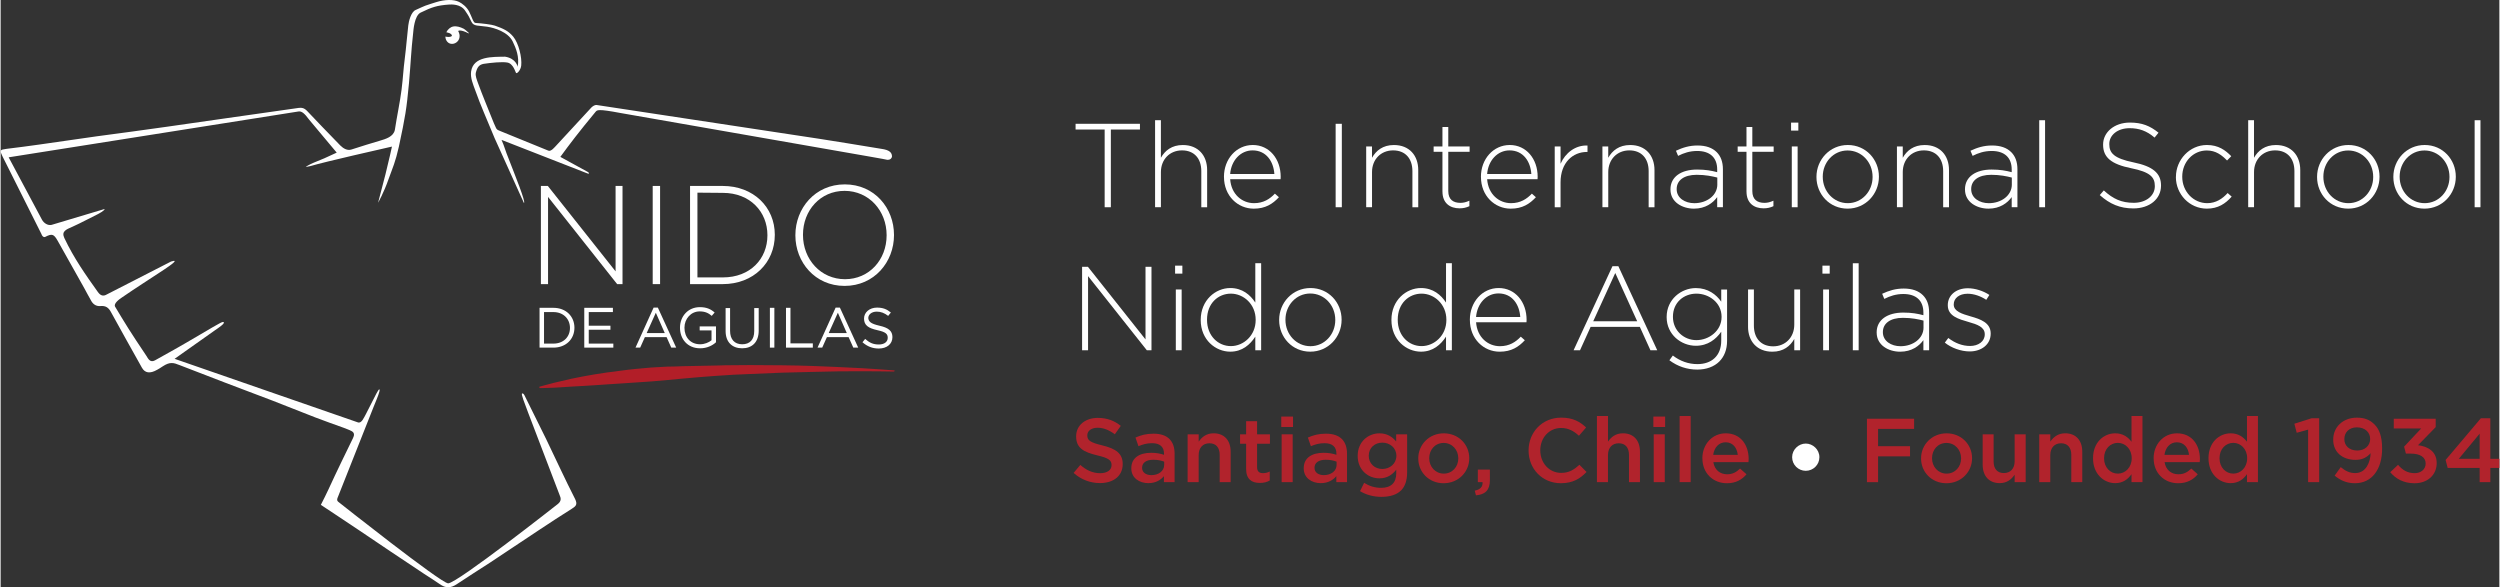 <?xml version="1.0" encoding="UTF-8"?><svg id="a" xmlns="http://www.w3.org/2000/svg" width="39.42cm" height="9.26cm" viewBox="0 0 1117.37 262.61"><rect x="0" y="0" width="1117.37" height="262.61" fill="#333333" stroke="none"/><defs><style>.b{fill:#fff;}.c{fill:#b1232c;}.d{fill:#b21e28;}</style></defs><g><path class="b" d="M209.29,14.95l.1-.2s-1.6-1.5-2.3-1.9c-1.6-.8-3.3-1.3-4.7-1-1.2,.2-2.5,1.3-3.1,2.6,.2,0,.3,0,.5,.1,1.2,.2,2.1,.9,2,1.4s-1.2,.7-2.4,.5c-.2,0-.3-.1-.5-.1,0,1.6,1,2.9,2.3,3.2,1.8,.4,3.7-.9,4-2.8,.2-1-.1-2-.6-2.9,.1,0,.8-.9,4.7,1.1Zm184.5,51.6c-6.7-1.1-24.9-4.1-27.8-4.5l-99.5-15.1c-.7-.1-1.7,.5-2.3,1.1l-15.8,17.1c-.6,.6-2.3,2.8-3.5,2.2l-21.6-8.8c-1.2-.5-1.4-.6-1.8-1.4q-.5-1-.9-2c-2.4-6.1-5-12.1-7.2-18.2-.4-1.2-1.2-3-.9-4.4,.6-2.4,1.4-3.6,3.5-4,3.3-.5,8.2-1,10.5-.6,2.8,.4,3.7,4.4,4,4.7,.5,.4,2.1-1.4,2.3-3.3,.4-3.6-1.1-10-3.6-13-2.2-2.6-4.5-3.6-8.2-4.9-1.5-.5-5.6-1-8.7-1.2-.9,0-1.6-2.8-2.8-5.1-1.1-2.1-3.1-3.6-4.5-4.3-2.5-1.2-6.3-1.1-10.2,.1-4.2,1.4-.9,.2-4.9,1.6-.8,.3-2.3,1-4.3,1.9-2.1,.9-3.1,5.1-3.3,6.9-.7,6-.8,8.7-1.6,15.1-.6,4.5-.7,7.9-1.4,13.6-.7,5.6-2.1,12-3,18-.6,3.1-4.1,4.1-6.8,4.9-4.2,1.2-7.2,2.2-12.6,3.9-1.8,.6-3.6-.4-5-1.8-6-6.1-10.6-11-15-15.6-1.1-1.1-2.1-1.4-3.6-1.2-11,1.6-22,3.1-33,4.7-8.6,1.2-17.2,2.5-25.8,3.7-10.5,1.5-21,2.9-31.5,4.3-8.6,1.2-17.2,2.5-25.8,3.7-4.8,.7-9.7,1.3-14.5,1.9-3.1,.4-3.2,.6-1.9,3.3l17.4,34.7c.6,1.7,1.5,1.5,1.7,1.4,3.1-1.6,3.9-1.3,5.6,1.7,3.9,7.1,8,14.1,11.9,21.2,1,1.8,1.9,3.6,2.9,5.3,.9,1.8,2.3,2.9,4.4,2.7,2.3-.2,3.6,.7,4.7,2.8,4.5,8.3,9.2,16.5,13.8,24.8,1.3,2.3,3.5,2.8,6.8,.9,.6-.3,1.7-1,2.6-1.6,3.1-2,4.7-1.6,7.4-.5,6.8,2.6,13.7,5.3,20.5,7.9,7,2.7,14.1,5.3,21.1,8,6.4,2.5,12.7,5,19.1,7.5,4.2,1.6,8.4,3.1,12.6,4.6,1.2,.5,2.5,.9,3.6,1.5,1.4,.7,1.3,1.9,.7,3.1-1.7,3.6-3.5,7.1-5.2,10.7-2,4.1-3.9,8.2-5.8,12.3-1,2.2-2.1,4.3-3.4,6.9,5.5,3.7,11.1,7.3,16.7,11.1,4.8,3.2,9.6,6.5,14.4,9.7,5,3.3,10,6.7,15,10,2.3,1.5,4.7,3,7,4.6,2.8,2,5,1.9,7.8,0,4.9-3.3,9.9-6.4,14.8-9.6,7.3-4.8,14.5-9.7,21.8-14.5,4.9-3.2,9.8-6.5,14.8-9.6,1.7-1.1,2.6-1.8,1.4-4.3-4.5-8.8-8.6-17.8-12.9-26.7h0l-9.8-19.8c-.3-.5-.6-.8-1-.7-.6,.2,1.2,4.5,2.7,8.6l14.1,36.9c.6,1.3,.8,2.6-.8,3.9,0,0-45.2,35.6-49.1,35.5-3.5-.3-48.9-36.3-48.9-36.3-1-.7-.8-1.4-.3-2.5l16-40.4c1.4-3.4,3-7.2,2.5-7.5-.3-.2-.6,.6-1.3,1.7l-4.8,9.4c-.8,1.4-1.9,4.3-3.6,3.6l-81.9-28.4,18.1-12.8c1.6-1.1,4.3-2.9,3.9-3.5-.3-.6-1.3,0-10.3,5.3-12.4,7.3-12.7,7.3-20.5,11.7-2.2,1.2-3.1-.9-3.8-2-7.4-11-9.5-14.5-14-22-.8-1.4,1.8-3.3,3-4.1,6.4-4.4,12.4-8.2,18.9-12.5,3.3-2.2,6.9-4.8,3.1-3.6l-28.7,14.7c-1.5,.9-2.8,.7-4.1-1.2-5.2-7.3-10.6-14.9-14.9-24-1.4-3,.7-3.8,3.7-5.1,4.2-1.9,6.8-3.4,10.9-5.4,.6-.3,3.5-1.8,3.4-2.5l-23.7,7.1c-1.7,.4-3.5-.8-4.3-2.3L3.59,70.35l129.6-20.5c1.4-.2,2.6,.7,4.8,3.7l12.3,14.7c-5.1,2.4-6.3,2.9-10.3,4.5-1.7,.7-3.5,1.8-3.5,1.8,0,0,0,.2,2.1-.3,6.8-2,32-7.7,36.4-8.7,0,0-1.2,5.6-2.9,12.4-1.5,5.6-3.3,12.7-3.3,12.7,0,0,2.5-4.3,4.7-10.6,1.9-5.3,3-7.4,4.6-14.5,2.9-13.6,3.4-16.6,4.5-28.2,.9-10.3,.9-13.8,1.9-22.8,.1-.9,.5-7.5,3.3-8.9,5.1-2.5,7.4-3.2,12.5-3.6,1.3-.1,5.4-.3,7.4,2.7,1.9,2.8,1.6,2.5,2.9,5.1,1,2,3.1,1.5,7,2.1,3.2,.5,9.3,2.3,11.4,6.6,1.4,2.9,3.1,6.9,2.2,11.3,0,0-.6-3.7-5.6-4.5-5.5,.1-14.2-.3-15.2,6.6-.4,2.9,.9,5.8,1.8,8.3,2.7,7.6,4.9,12.2,8.7,21.5l13.1,29c1.1,0-4.3-13.2-6.4-18.7-.8-2-1.9-4.8-2.7-7.3l-.9-2.2,38.4,15c1.5,.4,.3-.6,.3-.6l-12.4-6.8c4.4-6,8.1-10.9,15.8-20.2,.7-.7,.7-1.4,11.2,.6l111.5,19.5h0l5.6,1c.4,.1,.7,.1,1,.2l1,.2s1.7,.3,2.2-1.3c.1-1.9-1.1-3.1-4.8-3.6Z"/><g><path class="b" d="M241.59,83.15h3.1l30.3,38.2v-38.2h3.1v43.9h-2.4l-30.9-39v39h-3.2v-43.9h0Z"/><path class="b" d="M291.59,83.15h3.3v43.9h-3.3v-43.9Z"/><path class="b" d="M308.29,83.15h14.6c13.8,0,23.3,9.5,23.3,21.8v.1c0,12.4-9.5,22-23.3,22h-14.6v-43.9Zm3.3,3v37.9h11.4c12.2,0,19.9-8.3,19.9-18.8v-.1c0-10.4-7.7-18.9-19.9-18.9l-11.4-.1h0Z"/><path class="b" d="M355.39,105.25v-.1c0-12,8.8-22.7,22.1-22.7s22,10.6,22,22.6v.1c0,12-8.8,22.7-22.1,22.7-13.2,0-22-10.6-22-22.6Zm40.8,0v-.1c0-10.9-7.9-19.8-18.8-19.8s-18.6,8.8-18.6,19.6v.1c0,10.9,7.9,19.8,18.8,19.8,10.8,0,18.6-8.7,18.6-19.6Z"/></g><g><path class="b" d="M247.19,155.45h-6.2v-17.8h6.2c5.6,0,9.4,3.8,9.4,8.9s-3.8,8.9-9.4,8.9Zm0-15.9h-4.2v14.1h4.2c4.5,0,7.4-3,7.4-7s-2.9-7.1-7.4-7.1Z"/><path class="b" d="M273.79,139.55h-10.8v6.1h9.7v1.8h-9.7v6.2h11v1.8h-13v-17.8h12.8v1.9Z"/><path class="b" d="M302.09,155.45h-2.2l-2.1-4.7h-9.7l-2.1,4.7h-2.1l8.1-17.9h1.9l8.2,17.9Zm-9.1-15.6l-4.1,9.1h8.1l-4-9.1Z"/><path class="b" d="M312.79,155.75c-5.6,0-9-4.1-9-9.2s3.6-9.2,8.9-9.2c3,0,4.9,.9,6.6,2.4l-1.3,1.5c-1.4-1.2-2.9-2-5.4-2-3.9,0-6.8,3.3-6.8,7.3,0,4.3,2.7,7.4,7,7.4,2,0,3.9-.8,5.1-1.8v-4.4h-5.3v-1.8h7.3v7.1c-1.6,1.5-4.1,2.7-7.1,2.7Z"/><path class="b" d="M338.99,147.85c0,5.2-3,7.9-7.4,7.9s-7.4-2.7-7.4-7.7v-10.3h2v10.2c0,3.8,2,6,5.4,6s5.4-2,5.4-5.9v-10.3h2v10.1Z"/><path class="b" d="M345.99,137.65v17.8h-2v-17.8h2Z"/><path class="b" d="M351.19,137.65h2v15.9h10v1.9h-12v-17.8Z"/><path class="b" d="M383.49,155.45h-2.2l-2.1-4.7h-9.7l-2.1,4.7h-2.1l8.1-17.9h1.9l8.2,17.9Zm-9.1-15.6l-4.1,9.1h8.1l-4-9.1Z"/><path class="b" d="M392.99,145.65c4,.9,5.8,2.3,5.8,5.1,0,3.1-2.5,5.1-6.1,5.1-2.8,0-5.1-.9-7.3-2.8l1.2-1.5c1.9,1.7,3.6,2.5,6.1,2.5s4-1.2,4-3c0-1.7-.9-2.6-4.6-3.4-4.1-.9-6-2.2-6-5.2,0-2.8,2.5-4.9,5.8-4.9,2.6,0,4.4,.7,6.2,2.2l-1.2,1.5c-1.7-1.3-3.3-1.9-5.1-1.9-2.3,0-3.8,1.3-3.8,2.9,.2,1.6,1.1,2.5,5,3.4Z"/></g><path class="d" d="M399.79,165.65s-2.5-.2-6.8-.5-10.5-.7-18-1c-3.7-.2-7.8-.3-12-.5-4.3-.2-8.8-.2-13.5-.3-4.7,0-9.5-.1-14.4-.1-4.9,.1-9.9,0-14.9,.2-5,.1-10,.2-14.9,.3-2.5,.1-4.9,.2-7.3,.2-2.4,.1-4.8,.3-7.1,.4-4.7,.4-9.2,.8-13.5,1.4-2.1,.3-4.2,.6-6.2,.8-2,.3-3.9,.6-5.8,.9-3.7,.6-7.1,1.3-10.1,1.9-3,.7-5.6,1.3-7.7,1.8-4.3,1.1-6.7,1.8-6.7,1.8l.1,.6s2.5,0,6.9-.2c2.2-.1,4.8-.3,7.8-.5,3-.2,6.4-.3,10.2-.6,1.9-.1,3.8-.3,5.8-.4s4.1-.3,6.2-.4c4.2-.3,8.7-.6,13.3-.9,4.6-.4,9.4-.8,14.3-1.3s9.8-.8,14.8-1.2,9.9-.6,14.8-.8,9.7-.4,14.3-.6c9.3-.2,18-.5,25.4-.6,7.5-.1,13.7,0,18,0,4.3,.1,6.8,.1,6.8,.1l.2-.5Z"/></g><g><path class="b" d="M493.69,57.92h-13v-2.56h28.78v2.56h-13.01v34.75h-2.77V57.92Z"/><path class="b" d="M516.23,53.76h2.61v16.79c1.81-3.2,4.85-5.7,9.81-5.7,6.88,0,10.87,4.69,10.87,11.19v16.63h-2.61v-16.15c0-5.6-3.14-9.27-8.63-9.27s-9.43,4.05-9.43,9.7v15.72h-2.61V53.76Z"/><path class="b" d="M547.04,79.13v-.11c0-7.89,5.54-14.18,12.9-14.18s12.47,6.18,12.47,14.23c0,.48,0,.64-.05,1.07h-22.54c.48,6.77,5.33,10.71,10.66,10.71,4.21,0,7.09-1.87,9.33-4.26l1.81,1.6c-2.77,2.98-6.02,5.12-11.25,5.12-7.14,0-13.32-5.7-13.32-14.18Zm22.54-1.33c-.37-5.49-3.52-10.55-9.75-10.55-5.38,0-9.54,4.53-10.02,10.55h19.77Z"/><path class="b" d="M596.98,55.36h2.77v37.31h-2.77V55.36Z"/><path class="b" d="M610.63,65.49h2.61v5.06c1.81-3.2,4.85-5.7,9.81-5.7,6.88,0,10.87,4.69,10.87,11.19v16.63h-2.61v-16.15c0-5.6-3.14-9.27-8.63-9.27s-9.43,4.05-9.43,9.7v15.72h-2.61v-27.18Z"/><path class="b" d="M644.74,85.69v-17.8h-3.94v-2.4h3.94v-8.69h2.61v8.69h9.54v2.4h-9.54v17.54c0,3.89,2.29,5.28,5.44,5.28,1.33,0,2.45-.27,4-.96v2.45c-1.39,.64-2.72,.96-4.42,.96-4.21,0-7.62-2.29-7.62-7.46Z"/><path class="b" d="M661.95,79.13v-.11c0-7.89,5.54-14.18,12.9-14.18s12.47,6.18,12.47,14.23c0,.48,0,.64-.05,1.07h-22.54c.48,6.77,5.33,10.71,10.66,10.71,4.21,0,7.09-1.87,9.33-4.26l1.81,1.6c-2.77,2.98-6.02,5.12-11.25,5.12-7.14,0-13.32-5.7-13.32-14.18Zm22.54-1.33c-.37-5.49-3.52-10.55-9.75-10.55-5.38,0-9.54,4.53-10.02,10.55h19.77Z"/><path class="b" d="M694.95,65.49h2.61v7.73c2.13-4.85,6.66-8.37,12.05-8.15v2.88h-.27c-6.29,0-11.78,4.74-11.78,13.59v11.14h-2.61v-27.18Z"/><path class="b" d="M716.27,65.49h2.61v5.06c1.81-3.2,4.85-5.7,9.81-5.7,6.88,0,10.87,4.69,10.87,11.19v16.63h-2.61v-16.15c0-5.6-3.14-9.27-8.63-9.27s-9.43,4.05-9.43,9.7v15.72h-2.61v-27.18Z"/><path class="b" d="M746.7,84.78v-.11c0-5.65,4.85-8.85,11.89-8.85,3.78,0,6.4,.48,9.01,1.17v-1.17c0-5.49-3.36-8.31-8.95-8.31-3.3,0-6.02,.91-8.53,2.19l-.96-2.29c2.98-1.39,5.92-2.35,9.65-2.35s6.61,1.01,8.58,2.98c1.81,1.81,2.77,4.32,2.77,7.67v16.95h-2.56v-4.53c-1.87,2.61-5.22,5.17-10.39,5.17s-10.5-2.88-10.5-8.53Zm20.95-2.29v-3.09c-2.29-.59-5.33-1.23-9.22-1.23-5.76,0-8.95,2.56-8.95,6.34v.11c0,3.94,3.73,6.24,7.89,6.24,5.54,0,10.29-3.41,10.29-8.37Z"/><path class="b" d="M780.7,85.69v-17.8h-3.94v-2.4h3.94v-8.69h2.61v8.69h9.54v2.4h-9.54v17.54c0,3.89,2.29,5.28,5.44,5.28,1.33,0,2.45-.27,4-.96v2.45c-1.39,.64-2.72,.96-4.42,.96-4.21,0-7.62-2.29-7.62-7.46Z"/><path class="b" d="M800.64,54.83h3.25v3.57h-3.25v-3.57Zm.32,10.66h2.61v27.18h-2.61v-27.18Z"/><path class="b" d="M811.99,79.18v-.11c0-7.62,5.92-14.23,14.02-14.23s13.91,6.5,13.91,14.12v.11c0,7.62-5.92,14.23-14.02,14.23s-13.91-6.5-13.91-14.12Zm25.1,0v-.11c0-6.56-4.9-11.78-11.19-11.78s-11.09,5.28-11.09,11.67v.11c0,6.56,4.9,11.78,11.19,11.78s11.09-5.28,11.09-11.67Z"/><path class="b" d="M847.97,65.49h2.61v5.06c1.81-3.2,4.85-5.7,9.81-5.7,6.88,0,10.87,4.69,10.87,11.19v16.63h-2.61v-16.15c0-5.6-3.14-9.27-8.63-9.27s-9.43,4.05-9.43,9.7v15.72h-2.61v-27.18Z"/><path class="b" d="M878.4,84.78v-.11c0-5.65,4.85-8.85,11.89-8.85,3.78,0,6.4,.48,9.01,1.17v-1.17c0-5.49-3.36-8.31-8.95-8.31-3.3,0-6.02,.91-8.53,2.19l-.96-2.29c2.98-1.39,5.92-2.35,9.65-2.35s6.61,1.01,8.58,2.98c1.81,1.81,2.77,4.32,2.77,7.67v16.95h-2.56v-4.53c-1.87,2.61-5.22,5.17-10.39,5.17s-10.5-2.88-10.5-8.53Zm20.95-2.29v-3.09c-2.29-.59-5.33-1.23-9.22-1.23-5.76,0-8.95,2.56-8.95,6.34v.11c0,3.94,3.73,6.24,7.89,6.24,5.54,0,10.29-3.41,10.29-8.37Z"/><path class="b" d="M911.61,53.76h2.61v38.91h-2.61V53.76Z"/><path class="b" d="M938.68,87.23l1.81-2.08c4.1,3.78,7.89,5.54,13.38,5.54s9.43-3.14,9.43-7.41v-.11c0-3.94-2.08-6.24-10.55-7.94-8.95-1.81-12.58-4.85-12.58-10.5v-.11c0-5.54,5.06-9.81,11.99-9.81,5.44,0,9.01,1.49,12.79,4.53l-1.76,2.19c-3.52-3.04-7.04-4.21-11.14-4.21-5.49,0-9.11,3.15-9.11,7.04v.11c0,3.94,2.03,6.34,10.87,8.15,8.63,1.76,12.26,4.85,12.26,10.29v.11c0,6.02-5.17,10.18-12.37,10.18-5.97,0-10.55-1.97-15.03-5.97Z"/><path class="b" d="M972.74,79.18v-.11c0-7.62,6.08-14.23,13.86-14.23,5.12,0,8.31,2.35,10.87,5.01l-1.87,1.92c-2.35-2.4-5.01-4.48-9.06-4.48-6.18,0-10.98,5.17-10.98,11.67v.11c0,6.56,4.96,11.78,11.19,11.78,3.84,0,6.82-1.97,9.11-4.53l1.81,1.6c-2.77,3.14-6.08,5.38-11.09,5.38-7.83,0-13.86-6.5-13.86-14.12Z"/><path class="b" d="M1005.04,53.76h2.61v16.79c1.81-3.2,4.85-5.7,9.81-5.7,6.88,0,10.87,4.69,10.87,11.19v16.63h-2.61v-16.15c0-5.6-3.14-9.27-8.63-9.27s-9.43,4.05-9.43,9.7v15.72h-2.61V53.76Z"/><path class="b" d="M1035.85,79.18v-.11c0-7.62,5.92-14.23,14.02-14.23s13.91,6.5,13.91,14.12v.11c0,7.62-5.92,14.23-14.02,14.23s-13.91-6.5-13.91-14.12Zm25.1,0v-.11c0-6.56-4.9-11.78-11.19-11.78s-11.09,5.28-11.09,11.67v.11c0,6.56,4.9,11.78,11.19,11.78s11.09-5.28,11.09-11.67Z"/><path class="b" d="M1069.96,79.18v-.11c0-7.62,5.92-14.23,14.02-14.23s13.91,6.5,13.91,14.12v.11c0,7.62-5.92,14.23-14.02,14.23s-13.91-6.5-13.91-14.12Zm25.1,0v-.11c0-6.56-4.9-11.78-11.19-11.78s-11.09,5.28-11.09,11.67v.11c0,6.56,4.9,11.78,11.19,11.78s11.09-5.28,11.09-11.67Z"/><path class="b" d="M1106.31,53.76h2.61v38.91h-2.61V53.76Z"/><path class="b" d="M483.61,119.32h2.61l25.74,32.46v-32.46h2.67v37.31h-2.08l-26.28-33.15v33.15h-2.67v-37.31Z"/><path class="b" d="M525.19,118.79h3.25v3.57h-3.25v-3.57Zm.32,10.66h2.61v27.18h-2.61v-27.18Z"/><path class="b" d="M536.65,143.14v-.11c0-8.85,6.66-14.23,13.22-14.23,5.44,0,8.95,3.09,11.19,6.5v-17.59h2.61v38.91h-2.61v-6.08c-2.34,3.57-5.81,6.72-11.19,6.72-6.56,0-13.22-5.28-13.22-14.12Zm24.57-.05v-.11c0-6.98-5.44-11.67-11.09-11.67s-10.66,4.32-10.66,11.62v.11c0,7.14,4.96,11.73,10.66,11.73s11.09-4.74,11.09-11.67Z"/><path class="b" d="M571.72,143.14v-.11c0-7.62,5.92-14.23,14.02-14.23s13.91,6.5,13.91,14.12v.11c0,7.62-5.92,14.23-14.02,14.23s-13.91-6.5-13.91-14.12Zm25.1,0v-.11c0-6.56-4.9-11.78-11.19-11.78s-11.09,5.28-11.09,11.67v.11c0,6.56,4.9,11.78,11.19,11.78s11.09-5.28,11.09-11.67Z"/><path class="b" d="M621.93,143.14v-.11c0-8.85,6.66-14.23,13.22-14.23,5.44,0,8.95,3.09,11.19,6.5v-17.59h2.61v38.91h-2.61v-6.08c-2.34,3.57-5.81,6.72-11.19,6.72-6.56,0-13.22-5.28-13.22-14.12Zm24.57-.05v-.11c0-6.98-5.44-11.67-11.09-11.67s-10.66,4.32-10.66,11.62v.11c0,7.14,4.96,11.73,10.66,11.73s11.09-4.74,11.09-11.67Z"/><path class="b" d="M657,143.09v-.11c0-7.89,5.54-14.18,12.9-14.18s12.47,6.18,12.47,14.23c0,.48,0,.64-.05,1.07h-22.54c.48,6.77,5.33,10.71,10.66,10.71,4.21,0,7.09-1.87,9.33-4.26l1.81,1.6c-2.77,2.99-6.02,5.12-11.25,5.12-7.14,0-13.32-5.7-13.32-14.18Zm22.54-1.33c-.37-5.49-3.52-10.55-9.75-10.55-5.38,0-9.54,4.53-10.02,10.55h19.77Z"/><path class="b" d="M720.74,119.05h2.67l17.38,37.58h-3.04l-4.74-10.45h-22.01l-4.74,10.45h-2.88l17.38-37.58Zm11.09,24.62l-9.81-21.59-9.86,21.59h19.67Z"/><path class="b" d="M746.22,161.11l1.55-2.13c3.25,2.51,6.98,3.84,10.98,3.84,6.24,0,10.66-3.57,10.66-10.55v-3.94c-2.34,3.36-5.97,6.29-11.35,6.29-6.56,0-13.06-5.01-13.06-12.79v-.11c0-7.83,6.5-12.9,13.06-12.9,5.44,0,9.11,2.88,11.35,6.08v-5.44h2.61v22.97c0,3.94-1.28,7.04-3.46,9.22-2.34,2.35-5.86,3.62-9.86,3.62-4.53,0-8.74-1.39-12.47-4.16Zm23.34-19.35v-.11c0-6.29-5.6-10.34-11.25-10.34s-10.5,3.94-10.5,10.29v.11c0,6.13,4.9,10.39,10.5,10.39s11.25-4.16,11.25-10.34Z"/><path class="b" d="M781.4,146.08v-16.63h2.61v16.15c0,5.6,3.14,9.27,8.63,9.27s9.43-4.05,9.43-9.7v-15.72h2.61v27.18h-2.61v-5.06c-1.81,3.2-4.85,5.7-9.81,5.7-6.88,0-10.87-4.69-10.87-11.19Z"/><path class="b" d="M814.66,118.79h3.25v3.57h-3.25v-3.57Zm.32,10.66h2.61v27.18h-2.61v-27.18Z"/><path class="b" d="M828.25,117.72h2.61v38.91h-2.61v-38.91Z"/><path class="b" d="M838.91,148.74v-.11c0-5.65,4.85-8.85,11.89-8.85,3.78,0,6.4,.48,9.01,1.17v-1.17c0-5.49-3.36-8.31-8.95-8.31-3.3,0-6.02,.91-8.53,2.19l-.96-2.29c2.98-1.39,5.92-2.34,9.65-2.34s6.61,1.01,8.58,2.98c1.81,1.81,2.77,4.32,2.77,7.67v16.95h-2.56v-4.53c-1.87,2.61-5.22,5.17-10.39,5.17s-10.5-2.88-10.5-8.53Zm20.95-2.29v-3.09c-2.29-.59-5.33-1.23-9.22-1.23-5.76,0-8.95,2.56-8.95,6.34v.11c0,3.94,3.73,6.24,7.89,6.24,5.54,0,10.29-3.41,10.29-8.37Z"/><path class="b" d="M869.39,153.22l1.55-2.08c2.98,2.29,6.29,3.57,9.75,3.57,3.68,0,6.56-2.03,6.56-5.17v-.11c0-3.2-3.41-4.37-7.2-5.44-4.42-1.28-9.33-2.61-9.33-7.46v-.11c0-4.37,3.68-7.52,8.95-7.52,3.25,0,6.93,1.17,9.65,2.99l-1.39,2.18c-2.51-1.65-5.49-2.72-8.37-2.72-3.73,0-6.18,2.03-6.18,4.74v.11c0,3.04,3.68,4.16,7.57,5.28,4.37,1.23,8.95,2.82,8.95,7.62v.11c0,4.85-4.16,7.94-9.38,7.94-3.94,0-8.26-1.6-11.14-3.94Z"/><path class="c" d="M479.81,211.47l3-3.56c2.71,2.35,5.47,3.69,8.95,3.69,3.08,0,5.02-1.46,5.02-3.56v-.08c0-2.02-1.13-3.12-6.4-4.33-6.03-1.46-9.44-3.24-9.44-8.46v-.08c0-4.86,4.05-8.22,9.68-8.22,4.13,0,7.41,1.26,10.29,3.56l-2.67,3.77c-2.55-1.9-5.1-2.92-7.69-2.92-2.92,0-4.62,1.5-4.62,3.36v.08c0,2.19,1.3,3.16,6.76,4.46,5.99,1.46,9.07,3.6,9.07,8.3v.08c0,5.3-4.17,8.46-10.12,8.46-4.33,0-8.42-1.5-11.83-4.54Z"/><path class="c" d="M505.61,209.44v-.08c0-4.62,3.64-6.88,8.87-6.88,2.39,0,4.09,.36,5.75,.89v-.53c0-3.04-1.86-4.66-5.3-4.66-2.39,0-4.17,.53-6.12,1.34l-1.34-3.85c2.39-1.05,4.7-1.74,8.1-1.74,3.2,0,5.59,.85,7.09,2.39,1.58,1.54,2.31,3.81,2.31,6.6v12.68h-4.78v-2.67c-1.46,1.74-3.69,3.12-6.97,3.12-4.01,0-7.61-2.31-7.61-6.6Zm14.7-1.54v-1.46c-1.26-.49-2.92-.85-4.86-.85-3.16,0-5.02,1.34-5.02,3.56v.08c0,2.07,1.82,3.24,4.17,3.24,3.24,0,5.71-1.86,5.71-4.58Z"/><path class="c" d="M530.8,194.21h4.94v3.28c1.38-1.98,3.36-3.73,6.68-3.73,4.82,0,7.61,3.24,7.61,8.18v13.65h-4.9v-12.15c0-3.32-1.66-5.22-4.58-5.22s-4.82,1.98-4.82,5.3v12.07h-4.94v-21.38Z"/><path class="c" d="M556.95,209.68v-11.26h-2.71v-4.21h2.71v-5.87h4.9v5.87h5.75v4.21h-5.75v10.49c0,1.9,.97,2.67,2.63,2.67,1.09,0,2.06-.24,3.04-.73v4.01c-1.21,.69-2.55,1.09-4.41,1.09-3.6,0-6.16-1.58-6.16-6.28Z"/><path class="c" d="M572.67,186.28h5.26v4.66h-5.26v-4.66Zm.16,7.94h4.94v21.38h-4.94v-21.38Z"/><path class="c" d="M582.71,209.44v-.08c0-4.62,3.64-6.88,8.87-6.88,2.39,0,4.09,.36,5.75,.89v-.53c0-3.04-1.86-4.66-5.3-4.66-2.39,0-4.17,.53-6.12,1.34l-1.34-3.85c2.39-1.05,4.7-1.74,8.1-1.74,3.2,0,5.59,.85,7.09,2.39,1.58,1.54,2.31,3.81,2.31,6.6v12.68h-4.78v-2.67c-1.46,1.74-3.69,3.12-6.97,3.12-4.01,0-7.61-2.31-7.61-6.6Zm14.7-1.54v-1.46c-1.26-.49-2.92-.85-4.86-.85-3.16,0-5.02,1.34-5.02,3.56v.08c0,2.07,1.82,3.24,4.17,3.24,3.24,0,5.71-1.86,5.71-4.58Z"/><path class="c" d="M607.9,219.6l1.82-3.68c2.31,1.42,4.7,2.23,7.61,2.23,4.37,0,6.76-2.23,6.76-6.52v-1.62c-1.78,2.27-4.01,3.89-7.53,3.89-5.06,0-9.72-3.73-9.72-10v-.08c0-6.32,4.74-10.04,9.72-10.04,3.6,0,5.83,1.66,7.49,3.65v-3.2h4.9v17.01c0,3.6-.93,6.28-2.71,8.06-1.94,1.94-4.94,2.88-8.79,2.88-3.52,0-6.8-.89-9.56-2.55Zm16.24-15.75v-.08c0-3.48-2.88-5.83-6.28-5.83s-6.07,2.31-6.07,5.83v.08c0,3.48,2.71,5.87,6.07,5.87s6.28-2.39,6.28-5.87Z"/><path class="c" d="M633.93,205.03v-.08c0-6.12,4.86-11.18,11.42-11.18s11.38,4.98,11.38,11.1v.08c0,6.07-4.86,11.14-11.46,11.14s-11.34-4.98-11.34-11.06Zm17.9,0v-.08c0-3.77-2.71-6.88-6.56-6.88s-6.44,3.08-6.44,6.8v.08c0,3.73,2.71,6.84,6.52,6.84s6.48-3.08,6.48-6.76Z"/><path class="c" d="M659.2,219.4c2.47-.49,3.64-1.74,3.48-3.81h-2.11v-5.59h5.39v4.74c0,4.5-2.15,6.4-6.24,6.76l-.53-2.11Z"/><path class="c" d="M683.26,201.5v-.08c0-8.06,6.03-14.66,14.58-14.66,5.26,0,8.42,1.82,11.14,4.41l-3.2,3.69c-2.31-2.11-4.7-3.48-7.98-3.48-5.35,0-9.31,4.41-9.31,9.96v.08c0,5.55,3.93,10.04,9.35,10.04,3.48,0,5.71-1.38,8.14-3.64l3.2,3.24c-2.96,3.08-6.2,5.02-11.5,5.02-8.3,0-14.42-6.44-14.42-14.58Z"/><path class="c" d="M713.83,186.03h4.94v11.46c1.38-1.98,3.36-3.73,6.68-3.73,4.82,0,7.61,3.24,7.61,8.18v13.65h-4.9v-12.15c0-3.32-1.66-5.22-4.58-5.22s-4.82,1.98-4.82,5.3v12.07h-4.94v-29.56Z"/><path class="c" d="M739.06,186.28h5.26v4.66h-5.26v-4.66Zm.16,7.94h4.94v21.38h-4.94v-21.38Z"/><path class="c" d="M750.8,186.03h4.94v29.56h-4.94v-29.56Z"/><path class="c" d="M760.97,204.99v-.08c0-6.12,4.33-11.14,10.45-11.14,6.8,0,10.25,5.35,10.25,11.5,0,.45-.04,.89-.08,1.38h-15.71c.53,3.48,3,5.43,6.16,5.43,2.39,0,4.09-.89,5.79-2.55l2.88,2.55c-2.02,2.43-4.82,4.01-8.75,4.01-6.2,0-10.97-4.5-10.97-11.1Zm15.83-1.58c-.32-3.16-2.19-5.63-5.43-5.63-3,0-5.1,2.31-5.55,5.63h10.97Z"/><path class="b" d="M801.12,204.49v-.1c0-3.34,2.9-6.04,6.09-6.04s6.09,2.7,6.09,6.04v.1c0,3.34-2.75,6.04-6.09,6.04s-6.09-2.7-6.09-6.04Z"/><path class="c" d="M834.56,187.25h21.1v4.54h-16.12v7.74h14.29v4.54h-14.29v11.54h-4.98v-28.35Z"/><path class="c" d="M858.77,205.03v-.08c0-6.12,4.86-11.18,11.42-11.18s11.38,4.98,11.38,11.1v.08c0,6.07-4.86,11.14-11.46,11.14s-11.34-4.98-11.34-11.06Zm17.9,0v-.08c0-3.77-2.71-6.88-6.56-6.88s-6.44,3.08-6.44,6.8v.08c0,3.73,2.71,6.84,6.52,6.84s6.48-3.08,6.48-6.76Z"/><path class="c" d="M886.31,207.82v-13.61h4.9v12.15c0,3.32,1.66,5.18,4.58,5.18s4.82-1.94,4.82-5.26v-12.07h4.94v21.38h-4.94v-3.32c-1.38,2.02-3.36,3.77-6.68,3.77-4.82,0-7.61-3.24-7.61-8.22Z"/><path class="c" d="M911.62,194.21h4.94v3.28c1.38-1.98,3.36-3.73,6.68-3.73,4.82,0,7.61,3.24,7.61,8.18v13.65h-4.9v-12.15c0-3.32-1.66-5.22-4.58-5.22s-4.82,1.98-4.82,5.3v12.07h-4.94v-21.38Z"/><path class="c" d="M935.67,204.95v-.08c0-7.09,4.82-11.1,9.92-11.1,3.52,0,5.75,1.74,7.29,3.77v-11.5h4.9v29.56h-4.9v-3.56c-1.58,2.23-3.81,4.01-7.29,4.01-5.02,0-9.92-4.01-9.92-11.1Zm17.29,0v-.08c0-4.13-2.92-6.84-6.2-6.84s-6.16,2.63-6.16,6.84v.08c0,4.13,2.83,6.84,6.16,6.84s6.2-2.75,6.2-6.84Z"/><path class="c" d="M962.76,204.99v-.08c0-6.12,4.33-11.14,10.45-11.14,6.8,0,10.25,5.35,10.25,11.5,0,.45-.04,.89-.08,1.38h-15.71c.53,3.48,3,5.43,6.16,5.43,2.39,0,4.09-.89,5.79-2.55l2.88,2.55c-2.02,2.43-4.82,4.01-8.75,4.01-6.2,0-10.97-4.5-10.97-11.1Zm15.83-1.58c-.32-3.16-2.19-5.63-5.43-5.63-3,0-5.1,2.31-5.55,5.63h10.97Z"/><path class="c" d="M987.3,204.95v-.08c0-7.09,4.82-11.1,9.92-11.1,3.52,0,5.75,1.74,7.29,3.77v-11.5h4.9v29.56h-4.9v-3.56c-1.58,2.23-3.81,4.01-7.29,4.01-5.02,0-9.92-4.01-9.92-11.1Zm17.29,0v-.08c0-4.13-2.92-6.84-6.2-6.84s-6.16,2.63-6.16,6.84v.08c0,4.13,2.83,6.84,6.16,6.84s6.2-2.75,6.2-6.84Z"/><path class="c" d="M1031.85,192.11l-5.1,1.42-1.05-4.05,7.65-2.43h3.44v28.55h-4.94v-23.49Z"/><path class="c" d="M1059.79,202.64c-1.58,1.86-3.77,3-6.68,3-6.03,0-10.04-3.52-10.04-8.99v-.08c0-5.55,4.29-9.8,10.57-9.8,3.56,0,5.87,1.01,7.9,3.04s3.4,5.18,3.4,10.77v.08c0,9.11-4.5,15.43-12.15,15.43-3.93,0-6.68-1.42-9.07-3.4l2.71-3.81c2.15,1.78,4.05,2.67,6.48,2.67,4.98,0,6.8-5.14,6.88-8.91Zm-.2-6.28v-.08c0-2.96-2.31-5.18-5.91-5.18s-5.63,2.31-5.63,5.26v.08c0,2.92,2.27,5.02,5.79,5.02s5.75-2.35,5.75-5.1Z"/><path class="c" d="M1068.58,211.14l3.48-3.28c2.03,2.39,4.29,3.73,7.45,3.73,2.75,0,4.9-1.7,4.9-4.29v-.08c0-2.79-2.55-4.37-6.52-4.37h-2.31l-.81-3.12,7.65-8.14h-12.27v-4.33h18.75v3.73l-7.9,8.1c4.29,.53,8.34,2.71,8.34,7.94v.08c0,5.22-4.01,8.99-9.92,8.99-4.94,0-8.46-2.07-10.85-4.94Z"/><path class="c" d="M1108.55,209.24h-14.29l-.93-3.56,15.75-18.63h4.25v18.1h4.05v4.09h-4.05v6.36h-4.78v-6.36Zm0-4.09v-11.22l-9.31,11.22h9.31Z"/></g></svg>
